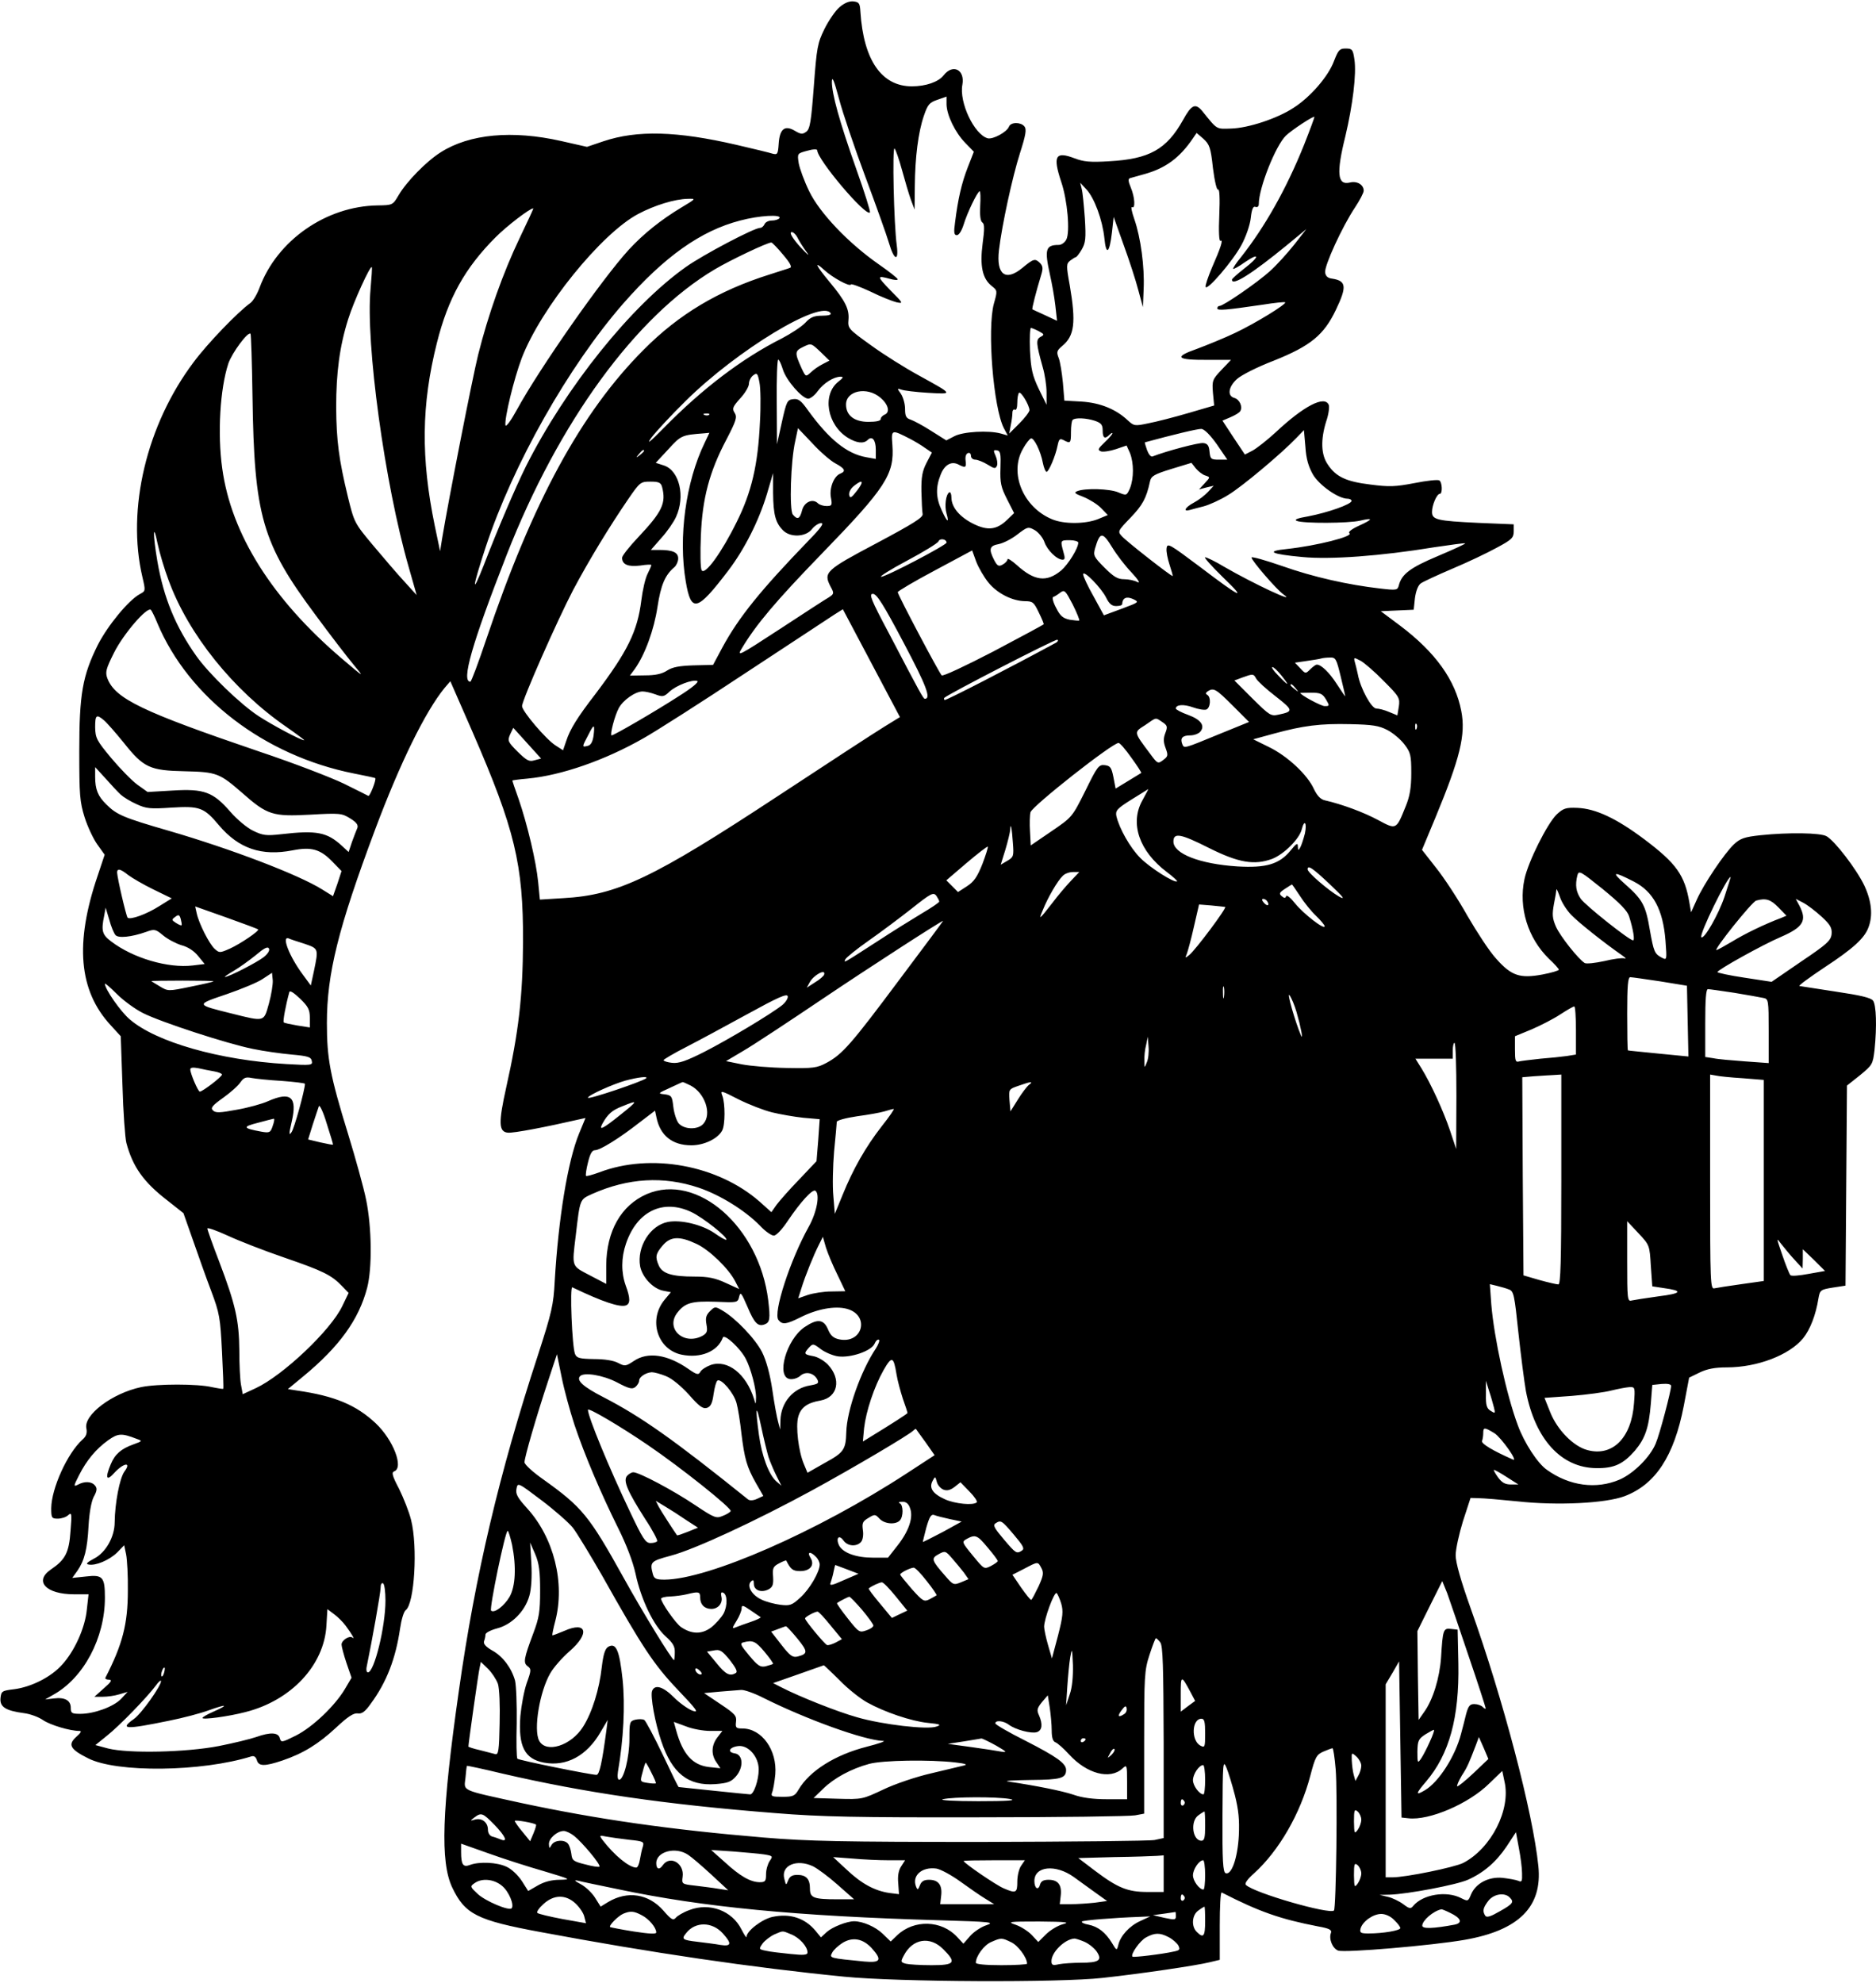 <?xml version="1.0" encoding="UTF-8" standalone="yes"?>
<svg version="1.0" xmlns="http://www.w3.org/2000/svg" width="203.209mm" height="214.776mm" viewBox="0 0 769 812" preserveAspectRatio="xMidYMid meet">
  <g transform="translate(0,812) scale(0.1,-0.1)" fill="#000000" stroke="none">
    <path d="M3442 8095 c-17 -14 -45 -55 -62 -89 -29 -59 -32 -76 -44 -236 -11
-146 -16 -175 -31 -186 -15 -11 -22 -11 -47 4 -41 24 -62 8 -66 -53 -3 -43 -5
-46 -25 -41 -12 4 -78 20 -147 36 -246 57 -408 61 -546 15 l-68 -23 -106 24
c-200 45 -375 29 -493 -46 -59 -37 -140 -120 -173 -176 -24 -41 -25 -41 -86
-42 -211 -3 -412 -143 -484 -337 -10 -27 -27 -56 -39 -64 -50 -36 -173 -163
-231 -241 -193 -256 -276 -603 -210 -882 13 -56 13 -56 -11 -69 -46 -25 -131
-128 -172 -208 -63 -127 -76 -202 -76 -436 0 -179 2 -207 22 -271 12 -38 36
-89 52 -111 l30 -42 -29 -87 c-94 -276 -77 -470 53 -611 l42 -46 7 -201 c3
-110 11 -217 16 -236 26 -98 71 -161 167 -235 l67 -53 38 -108 c21 -60 54
-154 75 -209 35 -93 38 -111 45 -250 4 -82 7 -151 5 -153 -1 -1 -22 2 -46 7
-59 14 -225 14 -291 0 -118 -25 -236 -114 -224 -169 4 -20 -1 -33 -16 -46 -62
-56 -127 -200 -128 -281 0 -40 2 -43 27 -43 14 0 34 6 42 14 15 13 16 8 10
-65 -6 -88 -21 -117 -80 -157 -71 -48 -21 -102 95 -102 l59 0 -7 -62 c-7 -75
-50 -170 -101 -226 -45 -51 -127 -92 -197 -101 -50 -6 -53 -8 -56 -37 -3 -35
20 -51 96 -61 25 -3 61 -16 79 -29 30 -20 110 -44 149 -44 10 0 5 -8 -13 -24
-36 -32 -26 -51 48 -88 117 -60 466 -56 670 8 11 3 18 -3 22 -16 7 -25 31 -26
105 -1 85 29 147 67 220 135 47 44 71 60 88 58 17 -3 31 7 54 40 65 88 102
185 120 308 5 35 15 69 23 75 36 26 50 260 22 370 -8 33 -31 90 -49 127 -28
53 -32 68 -20 72 40 15 -4 129 -76 197 -80 75 -168 112 -322 134 l-38 6 63 52
c148 122 228 233 262 363 21 81 19 247 -4 360 -10 50 -44 172 -74 270 -74 240
-87 309 -87 455 0 202 46 388 198 794 102 272 205 482 284 579 l24 28 91 -208
c174 -400 208 -543 207 -859 -1 -226 -18 -370 -69 -598 -32 -144 -31 -181 6
-185 22 -3 157 23 296 55 l23 5 -26 -63 c-47 -114 -85 -350 -100 -604 -5 -99
-12 -129 -69 -305 -158 -482 -257 -901 -324 -1375 -70 -491 -77 -702 -27 -807
52 -109 101 -134 361 -182 454 -85 870 -146 1245 -183 221 -22 883 -25 1060
-5 157 17 386 51 438 64 l42 10 0 140 c0 77 3 138 8 136 154 -79 240 -109 395
-139 45 -8 57 -14 53 -26 -10 -25 6 -64 29 -73 26 -10 388 21 519 44 223 39
319 136 302 302 -22 218 -145 686 -277 1055 -41 115 -62 189 -62 219 0 25 14
88 30 140 l31 95 33 -1 c19 0 90 -6 159 -13 164 -18 361 -8 439 21 127 48 203
164 243 370 l22 116 43 21 c31 15 63 21 111 21 125 0 256 50 313 119 29 36 52
95 63 163 6 35 9 37 59 45 l52 8 3 410 3 410 53 42 c51 42 53 45 60 104 10 97
7 184 -6 202 -9 12 -52 22 -153 37 -77 12 -144 22 -149 23 -4 2 41 35 101 75
119 78 166 121 182 165 19 49 13 108 -17 172 -32 67 -121 183 -155 202 -25 14
-155 16 -270 4 -66 -7 -83 -13 -109 -37 -40 -38 -124 -163 -153 -228 l-23 -51
-7 40 c-19 112 -53 160 -183 258 -117 88 -202 127 -276 130 -48 2 -58 -2 -85
-27 -39 -38 -117 -194 -132 -265 -25 -117 14 -242 100 -326 23 -21 41 -42 41
-45 0 -4 -31 -13 -68 -20 -92 -17 -127 -5 -189 65 -27 29 -79 109 -118 176
-38 68 -96 156 -128 196 l-58 74 55 132 c101 244 125 340 106 437 -24 126
-105 240 -251 350 l-79 59 67 3 68 3 5 47 c4 30 13 53 24 61 10 7 68 34 129
60 62 26 144 65 182 86 62 33 70 41 70 67 l0 29 -145 6 c-170 8 -190 13 -190
45 0 28 20 74 32 74 12 0 10 48 -2 55 -6 4 -52 -1 -102 -11 -78 -15 -104 -16
-180 -6 -100 12 -142 32 -175 82 -28 40 -30 101 -7 176 10 28 14 59 11 68 -16
41 -102 -3 -219 -113 -35 -32 -77 -65 -94 -74 l-31 -16 -46 69 -46 70 33 14
c19 8 37 19 40 25 11 18 -3 48 -24 54 -30 8 -25 45 10 77 17 16 84 50 152 76
150 60 205 105 254 208 46 96 43 119 -16 128 -17 2 -26 10 -28 25 -4 27 70
188 122 266 20 30 36 61 36 69 0 25 -27 41 -56 34 -52 -13 -57 37 -19 190 30
127 46 255 37 314 -6 41 -9 45 -36 45 -25 0 -30 -6 -48 -52 -23 -62 -97 -148
-167 -192 -66 -43 -184 -82 -254 -84 -63 -2 -56 -6 -119 72 -28 33 -44 26 -78
-36 -68 -122 -139 -161 -303 -170 -77 -5 -106 -2 -142 12 -79 30 -90 10 -55
-96 26 -76 37 -207 21 -237 -6 -12 -20 -22 -31 -22 -54 0 -59 -18 -36 -122 8
-35 18 -91 22 -126 l7 -63 -49 23 c-27 12 -50 23 -52 24 -3 2 16 76 36 141 8
26 7 36 -4 48 -21 21 -27 19 -73 -19 -69 -57 -108 -28 -96 73 12 102 55 300
86 397 24 75 28 98 18 110 -15 18 -55 18 -63 -1 -8 -22 -65 -53 -87 -48 -55
15 -118 147 -104 220 11 61 -39 87 -77 38 -21 -27 -73 -45 -130 -45 -124 0
-198 107 -211 305 -2 35 -5 40 -28 43 -17 2 -37 -6 -57 -23z m105 -695 c44
-118 88 -241 97 -272 21 -72 41 -78 32 -10 -12 86 -19 408 -9 397 5 -5 19 -46
31 -90 12 -44 28 -98 36 -120 l15 -40 1 95 c1 120 14 222 37 289 16 47 23 55
56 66 l37 13 0 -32 c1 -44 35 -115 77 -158 l35 -36 -25 -64 c-25 -64 -40 -129
-52 -225 -6 -42 -4 -53 7 -53 9 0 20 18 28 43 14 47 57 137 66 137 3 0 4 -27
2 -60 -2 -40 1 -63 9 -68 9 -6 9 -27 1 -86 -12 -92 -1 -144 37 -174 24 -19 24
-20 9 -73 -28 -104 -2 -426 41 -510 l16 -30 -28 8 c-50 14 -156 8 -191 -11
l-33 -17 -62 39 c-34 22 -72 42 -84 46 -19 6 -23 15 -23 44 0 21 -8 48 -17 62
-16 22 -16 23 2 17 10 -4 59 -10 109 -13 105 -6 106 -8 -39 72 -55 30 -143 85
-195 123 -92 66 -95 69 -92 104 4 44 -13 78 -78 156 -55 66 -66 89 -22 49 33
-31 106 -71 110 -60 1 4 37 -9 80 -29 42 -21 91 -40 107 -44 29 -6 28 -4 -25
49 -56 58 -57 62 -2 47 17 -5 32 -6 32 -2 0 4 -35 32 -77 61 -125 87 -243 211
-286 300 -20 41 -39 93 -43 115 -6 40 -6 40 35 51 24 7 41 7 41 2 0 -38 199
-273 216 -255 3 3 -22 83 -56 178 -70 198 -100 308 -100 358 1 25 9 5 29 -69
15 -58 64 -202 108 -320z m1798 129 c-72 -179 -160 -335 -258 -459 -20 -24
-34 -46 -32 -48 2 -2 24 10 49 28 62 42 59 21 -4 -27 -27 -21 -49 -41 -50 -45
-1 -29 82 24 225 141 l80 66 -50 -64 c-28 -35 -72 -84 -100 -109 -51 -46 -190
-142 -206 -142 -5 0 -9 -4 -9 -10 0 -10 34 -7 185 15 49 8 91 12 93 10 7 -7
-120 -85 -204 -125 -44 -21 -115 -50 -158 -66 -97 -34 -84 -46 48 -45 l92 0
-39 -41 c-37 -39 -39 -44 -35 -94 l5 -52 -106 -31 c-58 -17 -132 -36 -164 -42
-56 -12 -59 -11 -85 13 -48 45 -112 71 -188 76 l-71 4 -6 73 c-4 40 -11 85
-17 101 -10 25 -8 31 13 49 52 42 58 97 32 250 -15 82 -14 88 2 101 10 7 20
14 23 14 3 0 14 14 24 31 16 28 18 45 13 128 -4 53 -9 107 -13 121 l-6 25 25
-27 c33 -35 66 -125 74 -200 7 -73 21 -63 31 23 l7 64 41 -115 c23 -63 50
-146 60 -185 l19 -70 3 75 c4 90 -12 210 -38 285 -11 31 -15 53 -10 50 15 -9
12 41 -5 81 -11 26 -11 36 -2 38 7 2 32 9 57 16 87 24 145 66 200 147 l15 22
28 -24 c25 -23 30 -36 39 -120 7 -55 16 -92 21 -88 6 4 8 -36 5 -105 -3 -67
-1 -109 5 -105 12 7 2 -26 -35 -110 -16 -38 -28 -73 -26 -79 6 -17 113 108
147 172 18 33 35 82 38 110 4 37 10 50 19 46 9 -3 14 2 14 12 0 66 69 239 111
280 24 23 112 81 117 77 1 -1 -18 -53 -43 -116z m-2551 -255 c-85 -51 -157
-109 -216 -173 -110 -120 -366 -486 -459 -656 -24 -44 -45 -73 -47 -64 -5 27
35 192 67 276 79 205 326 510 477 590 68 36 150 61 203 62 35 1 35 1 -25 -35z
m-664 -126 c-68 -142 -129 -314 -170 -478 -24 -97 -121 -592 -148 -755 l-8
-50 -22 105 c-57 277 -55 495 9 749 46 183 115 307 241 433 47 47 140 118 154
118 2 0 -24 -55 -56 -122z m1065 82 c-3 -5 -17 -10 -31 -10 -14 0 -27 -7 -30
-15 -4 -8 -11 -15 -18 -15 -25 0 -235 -111 -304 -160 -225 -159 -492 -492
-656 -817 -43 -87 -115 -255 -172 -403 -53 -135 -48 -95 7 72 112 339 339 740
563 997 169 193 318 299 480 341 78 21 171 26 161 10z m112 -140 c14 -19 3
-10 -25 20 -30 33 -46 58 -39 62 6 3 17 -6 25 -20 7 -15 25 -43 39 -62z m-97
-10 c29 -34 38 -51 28 -54 -7 -3 -44 -14 -83 -27 -210 -66 -372 -163 -516
-308 -257 -257 -456 -624 -646 -1188 -32 -95 -61 -173 -65 -173 -38 0 6 154
149 520 213 544 529 978 853 1170 62 37 215 110 232 110 3 0 25 -22 48 -50z
m-1691 -140 c-21 -221 58 -799 156 -1139 l33 -116 -50 55 c-28 30 -85 97 -128
148 -77 92 -78 94 -104 200 -37 153 -47 230 -48 367 0 141 14 249 49 360 23
74 91 222 97 214 2 -2 -1 -42 -5 -89z m1886 -100 c4 -6 -10 -10 -35 -10 -33 0
-48 -6 -69 -29 -15 -16 -58 -44 -96 -64 -163 -82 -326 -206 -484 -367 -57 -58
-73 -71 -51 -40 19 25 81 92 140 150 211 209 558 419 595 360z m854 -74 c22
-12 23 -14 6 -23 -19 -11 -18 -26 9 -123 9 -30 16 -77 16 -105 l0 -50 -32 65
c-26 55 -32 80 -36 158 -2 50 0 92 4 92 5 -1 20 -7 33 -14z m-3224 -267 c7
-490 39 -601 258 -895 61 -83 132 -175 157 -205 45 -54 44 -53 -49 26 -285
243 -453 509 -490 779 -20 142 -9 327 25 430 15 44 81 133 91 122 2 -2 6 -118
8 -257z m2338 133 c-16 -8 -38 -23 -49 -34 -21 -19 -21 -19 -37 14 -30 66 -30
73 5 90 33 16 33 16 71 -20 l37 -36 -27 -14z m-164 -22 c13 -44 79 -120 104
-120 9 0 27 14 39 31 24 33 66 59 94 59 13 0 10 -5 -9 -20 -68 -53 -47 -177
38 -230 36 -22 65 -26 82 -9 18 18 33 0 33 -40 l0 -38 -39 7 c-80 14 -153 74
-238 191 -29 41 -40 50 -62 47 -24 -3 -27 -9 -46 -94 l-20 -91 -1 174 c-1 95
2 173 6 173 4 0 12 -18 19 -40z m-94 -219 c-8 -171 -34 -284 -95 -406 -62
-126 -131 -221 -144 -198 -5 9 -6 73 -3 142 6 152 35 262 105 394 40 77 44 91
34 108 -12 18 -9 25 22 60 20 21 36 49 36 60 0 12 8 28 18 35 15 11 18 8 25
-29 5 -23 6 -98 2 -166z m494 103 c33 -28 41 -61 16 -70 -8 -4 -15 -11 -15
-18 0 -7 -19 -11 -50 -11 -58 0 -92 26 -92 71 0 57 86 75 141 28z m611 -51 c0
-7 -19 -32 -42 -55 l-41 -41 6 33 c4 18 7 41 7 52 0 10 5 16 10 13 6 -4 10 8
10 28 0 18 3 37 7 41 8 7 42 -50 43 -71z m-1313 -19 c-3 -3 -12 -4 -19 -1 -8
3 -5 6 6 6 11 1 17 -2 13 -5z m1582 -25 c25 -9 31 -16 31 -40 0 -31 9 -36 28
-17 7 7 12 9 12 6 0 -4 -14 -20 -32 -37 -27 -26 -30 -31 -15 -37 9 -3 37 1 61
9 l44 15 14 -31 c16 -41 16 -103 0 -144 -14 -31 -14 -31 -48 -17 -35 15 -136
18 -168 5 -15 -6 -11 -10 26 -24 24 -10 57 -30 72 -46 l27 -28 -41 -17 c-51
-20 -139 -21 -188 0 -118 49 -176 189 -119 288 12 22 27 41 33 43 12 4 40 -52
49 -101 4 -20 11 -36 15 -36 9 0 37 66 45 107 6 28 9 31 25 23 28 -15 30 -13
30 33 0 24 3 47 7 50 10 10 56 8 92 -4z m-1065 -174 c39 -21 45 -32 21 -42
-27 -10 -46 -60 -39 -98 6 -32 4 -35 -18 -35 -13 0 -29 5 -35 11 -21 21 -56 6
-65 -28 -9 -36 -19 -41 -38 -18 -15 18 -9 220 10 302 l11 52 59 -62 c32 -35
75 -72 94 -82z m1564 78 l43 -63 -35 0 c-32 0 -35 3 -38 33 -2 24 -8 33 -25
35 -17 3 -150 -32 -209 -55 -7 -2 -16 10 -22 26 -6 17 -10 31 -9 32 114 31
217 56 232 55 12 -1 36 -25 63 -63z m-1255 21 c17 -9 44 -25 59 -36 l28 -19
-22 -42 c-17 -33 -22 -58 -21 -117 1 -41 3 -83 5 -93 2 -14 -38 -39 -190 -120
-208 -110 -217 -119 -188 -176 16 -29 15 -31 -6 -45 -13 -7 -103 -66 -201
-130 -170 -111 -178 -115 -156 -79 58 97 139 193 326 386 264 272 300 327 291
447 -5 65 -5 65 75 24z m1649 -145 c26 -44 104 -99 142 -99 9 0 16 -4 16 -9 0
-14 -98 -48 -176 -63 -47 -8 -61 -14 -48 -19 27 -11 212 -10 259 1 56 13 54 6
-5 -21 -29 -13 -45 -26 -39 -30 21 -13 -135 -52 -255 -65 -90 -9 -68 -21 63
-33 114 -11 321 4 540 40 68 10 125 18 127 16 2 -2 -48 -25 -112 -52 -114 -48
-148 -74 -160 -120 -5 -20 -9 -21 -77 -13 -131 15 -274 47 -401 92 -69 24
-126 40 -126 35 0 -12 104 -133 132 -152 57 -40 -123 44 -244 114 -36 22 -72
39 -78 39 -6 0 26 -36 72 -81 103 -99 76 -87 -95 43 -123 92 -132 98 -135 75
-2 -13 4 -43 12 -67 8 -25 14 -45 13 -47 -4 -3 -190 142 -209 164 -17 19 -16
21 36 75 49 51 65 79 80 149 5 22 17 29 88 51 l82 25 18 -23 c10 -12 28 -26
39 -29 21 -7 20 -7 -3 -32 l-23 -25 30 8 30 7 -23 -25 c-13 -14 -39 -34 -58
-44 -36 -19 -47 -39 -16 -30 9 3 35 9 57 15 22 6 67 26 99 46 57 34 220 171
281 235 l30 31 6 -68 c3 -50 13 -82 31 -114z m-2494 129 c-77 -159 -108 -386
-77 -567 22 -130 46 -124 174 44 67 88 126 205 159 315 l25 85 0 -82 c1 -89
10 -122 41 -153 30 -30 93 -27 118 5 11 14 28 25 38 25 13 0 -2 -21 -52 -72
-197 -204 -285 -313 -352 -436 l-39 -73 -80 -2 c-59 -2 -86 -7 -108 -21 -21
-14 -48 -20 -91 -20 l-62 -1 20 27 c42 59 79 161 93 254 14 91 31 131 70 164
8 7 15 23 15 35 0 25 -22 35 -78 35 l-34 0 42 48 c24 26 51 65 61 87 39 84 14
190 -49 211 l-34 11 52 56 c52 57 55 58 147 65 l21 2 -20 -42z m-248 -32 c0
-2 -8 -10 -17 -17 -16 -13 -17 -12 -4 4 13 16 21 21 21 13z m1461 -71 c-2 -60
2 -78 27 -127 l29 -57 -27 -26 c-44 -43 -81 -47 -140 -18 -56 28 -90 68 -90
108 0 14 -4 24 -9 21 -14 -9 -20 -56 -11 -87 12 -42 2 -35 -20 14 -24 51 -25
94 -4 146 16 41 45 57 75 40 27 -14 31 -11 27 18 -2 15 2 28 10 30 6 3 12 -2
12 -11 0 -9 8 -16 18 -16 9 0 32 -9 50 -20 29 -18 33 -18 39 -4 3 8 0 27 -6
40 -10 22 -9 25 6 22 14 -2 16 -14 14 -73z m-1387 -77 c17 -66 1 -101 -98
-206 -36 -38 -66 -76 -66 -84 0 -28 25 -38 74 -32 25 4 46 5 46 2 0 -3 -7 -19
-16 -37 -9 -18 -20 -66 -25 -107 -16 -128 -56 -209 -188 -384 -75 -97 -105
-146 -120 -193 l-13 -38 -31 20 c-38 24 -137 140 -137 161 0 25 146 355 210
477 66 124 149 260 225 371 48 70 51 72 91 72 35 0 43 -4 48 -22z m799 -15
c-23 -30 -29 -33 -32 -18 -2 11 6 27 19 37 37 30 43 20 13 -19z m768 -210 c11
-33 51 -73 75 -73 10 0 10 8 3 32 -13 47 -13 48 26 48 19 0 35 -5 35 -10 0
-23 -41 -89 -70 -114 -60 -50 -110 -43 -182 22 -21 19 -38 29 -38 24 0 -6 -9
-16 -20 -22 -16 -9 -22 -6 -35 19 -23 45 -19 58 19 65 19 4 53 21 77 40 42 32
44 32 71 17 15 -9 33 -31 39 -48z m-3590 -157 c81 -222 266 -452 484 -602 43
-30 75 -54 72 -54 -14 0 -132 63 -187 99 -75 49 -203 173 -255 246 -85 120
-134 238 -160 389 -19 112 -18 164 1 72 8 -38 28 -105 45 -150z m3869 133 c17
-28 52 -74 78 -101 27 -29 38 -46 25 -40 -12 7 -37 12 -55 12 -27 0 -43 10
-81 48 -44 44 -46 50 -38 79 20 68 30 69 71 2z m-680 21 c0 -10 -248 -140
-268 -140 -9 0 38 30 106 66 68 36 126 72 129 79 5 14 33 10 33 -5z m172 -164
c36 -44 97 -75 149 -76 32 0 37 -4 57 -46 13 -26 22 -48 20 -49 -2 -2 -94 -52
-206 -111 -116 -60 -207 -103 -212 -98 -12 13 -180 330 -180 341 0 4 69 45
152 89 l153 82 17 -47 c10 -25 32 -63 50 -85z m483 -63 c12 -24 23 -33 40 -33
14 0 25 3 25 8 1 25 17 33 44 21 27 -13 26 -13 -46 -40 l-73 -27 -42 77 c-24
42 -43 83 -43 91 0 21 76 -57 95 -97z m-111 -92 c-1 -2 -19 0 -39 3 -28 6 -39
15 -56 49 -12 22 -17 43 -12 44 6 2 19 10 29 18 18 13 21 9 51 -48 17 -34 29
-64 27 -66z m-720 -91 c93 -176 114 -230 87 -230 -6 0 -17 19 -147 268 -74
139 -83 162 -66 162 16 0 43 -43 126 -200z m-3059 80 c128 -305 439 -543 805
-616 47 -9 87 -18 88 -19 6 -5 -22 -76 -28 -73 -3 2 -48 24 -100 50 -52 25
-207 85 -345 131 -482 164 -593 217 -625 301 -9 25 -6 38 27 104 38 77 138
193 152 176 4 -5 16 -29 26 -54z m2979 -425 c-36 -22 -234 -151 -439 -286
-508 -334 -655 -404 -876 -416 l-96 -6 -7 72 c-8 83 -44 235 -80 340 -15 41
-26 75 -26 76 0 1 28 5 63 8 138 13 317 75 476 166 48 27 235 146 416 266 182
120 346 227 365 240 l35 22 117 -221 117 -221 -65 -40z m705 345 c-186 -101
-454 -239 -457 -235 -3 3 -3 7 -1 9 17 16 456 242 463 238 5 -2 2 -8 -5 -12z
m1167 -140 c11 -44 19 -80 18 -80 -1 0 -16 23 -34 50 -30 47 -64 80 -82 80 -5
0 -17 -9 -27 -19 -19 -19 -20 -19 -41 4 l-22 23 48 7 c27 4 54 8 59 10 6 2 22
4 36 4 24 1 27 -4 45 -79z m176 -17 c64 -64 67 -70 62 -105 l-6 -36 -34 14
c-18 8 -42 14 -52 14 -20 0 -65 81 -76 140 -4 19 -10 43 -13 53 -4 17 -3 17
24 3 15 -8 58 -45 95 -83z m-419 22 c36 -45 30 -45 -13 0 -19 19 -30 35 -24
35 5 0 22 -16 37 -35z m-104 -12 c5 -10 41 -43 80 -73 73 -57 74 -62 12 -75
-32 -7 -37 -3 -107 66 l-74 74 32 12 c44 16 46 16 57 -4z m-2366 -72 c-91 -59
-266 -161 -276 -161 -8 0 12 79 29 111 17 33 68 69 98 69 11 0 34 -5 53 -12
29 -11 35 -10 57 11 28 26 94 51 114 44 8 -4 -21 -28 -75 -62z m2528 32 c13
-16 12 -17 -3 -4 -10 7 -18 15 -18 17 0 8 8 3 21 -13z m-258 -71 l67 -67 -118
-48 c-151 -62 -148 -62 -156 -42 -9 24 1 35 33 35 16 0 34 7 41 15 21 25 2 50
-50 69 -28 10 -50 22 -50 26 0 16 31 19 70 5 22 -8 47 -12 55 -9 17 7 20 50 4
60 -8 4 -7 9 2 15 24 15 33 10 102 -59z m382 26 c16 -27 15 -28 -5 -28 -15 0
-100 46 -100 54 0 0 20 1 44 1 38 0 47 -4 61 -27z m-5009 -86 c11 -9 48 -51
82 -93 81 -102 107 -113 250 -116 130 -3 142 -8 234 -88 104 -92 126 -98 278
-90 123 7 131 6 165 -15 26 -16 34 -27 30 -39 -4 -9 -14 -35 -22 -57 l-14 -42
-27 25 c-61 56 -103 65 -249 48 -62 -7 -76 -5 -115 14 -24 11 -66 46 -93 77
-71 82 -108 96 -237 88 l-103 -6 -42 30 c-23 17 -71 66 -107 109 -60 72 -65
82 -66 126 0 51 5 55 36 29z m4338 -7 c21 -14 23 -19 13 -45 -9 -23 -8 -38 1
-62 11 -30 10 -34 -10 -49 -21 -16 -23 -16 -53 25 -69 92 -68 88 -21 118 48
33 41 32 70 13z m923 -33 c23 -12 54 -38 70 -59 25 -33 28 -44 28 -117 0 -60
-6 -96 -23 -137 -39 -97 -38 -96 -113 -56 -57 31 -148 65 -219 81 -17 4 -31
19 -44 46 -26 58 -108 135 -184 172 l-65 32 84 23 c121 33 190 42 314 39 91
-2 117 -6 152 -24z m120 6 c-3 -8 -6 -5 -6 6 -1 11 2 17 5 13 3 -3 4 -12 1
-19z m-3374 -30 c-4 -25 -11 -38 -24 -41 -24 -6 -24 -5 2 44 24 48 28 47 22
-3z m-242 -100 c-22 -7 -32 -1 -69 35 -41 41 -42 45 -31 71 l13 27 57 -63 57
-63 -27 -7z m2447 10 c24 -33 42 -61 40 -62 -2 -1 -26 -16 -54 -33 l-51 -31
-9 47 c-8 40 -13 46 -35 49 -25 3 -31 -5 -80 -105 -54 -108 -54 -108 -139
-166 l-85 -58 -3 58 c-2 31 -1 66 2 78 8 26 334 283 361 284 6 0 29 -27 53
-61z m-4143 -151 c11 -10 40 -28 65 -39 39 -18 56 -20 142 -14 117 7 134 1
196 -73 81 -95 174 -127 302 -102 76 15 113 5 163 -47 l37 -38 -17 -52 -18
-51 -45 28 c-98 61 -374 166 -628 240 -187 54 -214 66 -256 108 -35 34 -46 62
-46 113 l0 40 43 -47 c23 -26 51 -56 62 -66z m4188 -23 c-53 -94 -13 -209 100
-294 25 -19 44 -36 42 -38 -9 -9 -112 56 -151 96 -41 41 -86 120 -98 172 -4
22 3 30 62 67 37 23 68 42 69 43 1 0 -10 -20 -24 -46z m666 -136 c-6 -23 -14
-48 -19 -57 -8 -14 -9 -13 -10 4 0 16 -6 13 -30 -17 -46 -56 -100 -72 -218
-65 -154 10 -262 52 -262 102 0 38 30 32 147 -27 120 -60 185 -71 258 -44 48
19 111 81 121 121 11 43 22 27 13 -17z m-1197 -39 c4 -53 3 -58 -23 -73 l-27
-16 19 61 c10 33 19 71 20 82 1 35 7 7 11 -54z m-125 -86 c-21 -53 -35 -73
-63 -91 l-37 -24 -24 24 -24 24 83 71 c46 39 85 69 87 67 2 -2 -8 -34 -22 -71z
m1424 -83 c57 -54 66 -66 37 -50 -43 25 -128 98 -128 111 0 19 19 7 91 -61z
m-4926 38 c16 -12 62 -39 103 -59 l76 -37 -50 -31 c-53 -34 -120 -58 -131 -48
-6 7 -42 161 -43 185 0 18 14 15 45 -10z m6153 -170 c17 -54 24 -98 16 -98
-15 0 -194 142 -214 170 -20 29 -24 57 -14 97 6 21 13 16 104 -57 71 -58 101
-89 108 -112z m-2289 145 c-20 -21 -53 -60 -74 -88 -56 -72 -59 -74 -40 -30
20 50 60 119 81 139 8 9 27 16 42 16 l26 0 -35 -37z m2308 -2 c80 -41 120
-115 130 -242 6 -80 6 -81 -15 -70 -30 16 -33 24 -49 113 -17 101 -29 124
-100 187 -60 53 -52 56 34 12z m372 -62 c-24 -72 -84 -177 -95 -166 -10 10
106 247 120 247 1 0 -10 -36 -25 -81z m-1741 4 c17 -27 47 -64 66 -82 20 -19
36 -39 36 -43 0 -17 -88 52 -121 93 -18 23 -35 37 -37 30 -3 -9 -7 -9 -18 0
-12 10 -10 15 13 30 15 10 28 18 29 18 0 1 15 -20 32 -46z m1114 -80 c29 -30
133 -113 208 -165 14 -10 18 -15 9 -12 -9 3 -46 -2 -83 -11 -37 -8 -73 -12
-80 -8 -26 16 -100 109 -118 149 -15 35 -16 50 -8 94 6 29 10 55 10 59 1 3 7
-11 15 -33 7 -21 28 -54 47 -73z m-2592 56 c0 -4 -33 -26 -72 -49 -40 -24
-122 -75 -183 -115 -144 -93 -136 -88 -130 -73 3 7 46 42 96 77 50 35 130 95
177 132 78 62 88 67 100 52 6 -9 12 -20 12 -24z m1345 0 c11 -17 -1 -21 -15
-4 -8 9 -8 15 -2 15 6 0 14 -5 17 -11z m2095 -24 l33 -34 -24 -10 c-64 -24
-147 -64 -199 -96 -32 -19 -61 -35 -64 -35 -13 0 146 199 163 203 39 11 59 5
91 -28z m177 -38 c36 -33 43 -46 41 -71 -3 -27 -18 -41 -125 -113 l-121 -83
-111 17 c-61 9 -111 20 -111 23 0 9 185 112 260 144 92 40 108 67 76 128 l-15
28 31 -16 c17 -9 50 -34 75 -57z m-2445 40 c9 -2 -121 -176 -147 -197 -17 -14
-18 -13 -10 5 4 11 18 61 29 111 l21 91 50 -4 c27 -3 53 -5 57 -6z m-3964 -92
c6 -6 -72 -59 -116 -79 -41 -18 -43 -18 -62 -1 -22 20 -65 104 -74 147 l-6 27
127 -45 c70 -25 129 -47 131 -49z m-585 -23 c11 -14 65 -9 127 13 33 12 38 11
69 -15 18 -15 52 -33 75 -40 27 -7 52 -24 68 -44 l27 -33 -49 -6 c-101 -12
-245 30 -335 99 -36 27 -41 43 -28 105 l6 33 15 -50 c7 -27 19 -55 25 -62z
m271 40 c-1 -2 -11 2 -22 9 -19 12 -19 14 -4 25 14 11 18 9 23 -9 3 -12 5 -23
3 -25z m2942 -224 c-197 -264 -233 -305 -298 -340 -39 -21 -55 -23 -163 -21
-66 1 -149 8 -185 15 l-64 13 74 44 c41 24 185 119 320 210 190 128 487 320
496 321 1 0 -80 -109 -180 -242z m-2438 148 c58 -20 58 -19 39 -111 l-13 -60
-33 45 c-55 74 -88 159 -58 148 6 -3 36 -13 65 -22z m-166 -54 c-26 -21 -144
-82 -160 -82 -4 0 12 11 36 25 24 14 64 43 90 64 33 28 49 37 54 28 5 -7 -3
-21 -20 -35z m20 -192 c-21 -75 -16 -74 -152 -40 -149 37 -149 36 -22 79 61
21 129 49 149 63 l38 25 3 -31 c1 -17 -6 -60 -16 -96z m2276 119 c-2 -5 -18
-20 -37 -31 l-34 -22 12 22 c16 30 68 58 59 31z m3427 -27 l110 -18 3 -145 3
-145 -123 12 c-68 7 -124 12 -125 13 -2 1 -3 69 -3 151 0 114 3 150 13 149 6
0 62 -8 122 -17z m-5930 0 c-1 -2 -44 -12 -94 -22 -92 -19 -92 -19 -127 2 -19
11 -34 21 -34 21 0 1 58 2 129 2 71 0 128 -1 126 -3z m-289 -130 c73 -37 346
-126 451 -147 43 -9 114 -19 158 -23 67 -6 80 -10 83 -26 4 -18 -1 -19 -104
-13 -274 16 -534 90 -642 183 -37 31 -102 124 -102 146 0 4 22 -15 49 -42 27
-27 75 -62 107 -78z m4431 66 c-2 -13 -4 -5 -4 17 -1 22 1 32 4 23 2 -10 2
-28 0 -40z m-3747 -85 l0 -40 -51 8 c-28 5 -54 10 -56 13 -4 4 8 70 23 124 2
8 19 -3 44 -27 33 -32 40 -45 40 -78z m5839 102 c53 -9 106 -18 119 -21 21 -4
22 -8 22 -136 l0 -131 -97 7 c-54 4 -113 9 -130 13 l-33 5 0 139 c0 96 3 139
11 139 6 0 55 -7 108 -15z m-3902 -50 c-48 -38 -222 -142 -320 -192 -75 -38
-105 -48 -132 -45 -19 2 -35 7 -35 11 0 3 42 28 93 54 51 26 165 88 253 136
122 67 160 84 163 72 2 -8 -8 -24 -22 -36z m2108 -30 c17 -59 28 -116 18 -95
-23 53 -60 182 -47 165 8 -11 21 -42 29 -70z m1145 -74 l0 -99 -37 -6 c-21 -3
-69 -8 -108 -11 -38 -4 -78 -9 -87 -11 -16 -5 -18 2 -18 49 l0 54 68 28 c37
16 90 43 117 61 28 18 53 33 58 33 4 1 7 -44 7 -98z m-1759 -131 c-10 -25 -10
-24 -10 6 -1 17 2 47 7 65 l7 34 3 -40 c2 -23 -1 -52 -7 -65z m1269 -137 l-1
-218 -25 75 c-28 83 -80 195 -117 255 l-25 40 76 0 77 0 0 33 c0 17 3 32 7 32
5 0 8 -98 8 -217z m-5092 100 c17 -3 32 -9 32 -13 0 -9 -80 -70 -91 -70 -7 0
-39 74 -39 91 0 8 11 9 33 5 17 -4 47 -10 65 -13z m5522 -443 c0 -337 -3 -430
-12 -430 -7 0 -42 8 -78 18 l-65 19 -3 406 -2 406 47 4 c27 2 63 4 81 5 l32 2
0 -430z m743 415 l87 -7 0 -412 0 -412 -92 -13 c-51 -7 -101 -15 -110 -17 -17
-5 -18 20 -18 436 l0 440 23 -4 c12 -3 61 -8 110 -11z m-5988 -11 c52 -4 95
-9 95 -12 0 -24 -44 -184 -55 -198 -11 -16 -11 -8 1 44 23 100 -4 124 -97 83
-24 -11 -82 -27 -128 -35 -70 -13 -87 -14 -98 -3 -11 10 -3 20 42 52 31 22 63
51 71 64 13 18 22 22 45 17 16 -3 72 -9 124 -12z m1494 11 c-14 -13 -239 -89
-239 -80 0 10 103 56 153 70 52 14 94 19 86 10z m182 -30 c59 -31 88 -117 52
-157 -22 -25 -78 -24 -101 2 -9 11 -19 42 -22 68 -5 43 -7 47 -35 51 -29 3
-29 4 20 26 28 13 51 24 53 24 2 1 16 -6 33 -14z m1387 3 c-9 -7 -30 -35 -46
-61 l-30 -48 -4 46 c-3 45 -3 45 37 59 51 18 63 19 43 4z m-1053 -113 c33 -8
90 -18 127 -22 l68 -6 -6 -86 -7 -86 -71 -75 c-40 -41 -81 -88 -93 -104 l-21
-30 -48 43 c-171 150 -446 201 -658 120 -28 -10 -52 -17 -54 -14 -2 2 1 27 8
54 9 37 17 51 29 51 21 0 100 49 183 114 l63 48 6 -28 c15 -74 65 -114 143
-114 52 0 108 27 126 60 13 23 13 111 1 143 -9 23 -7 23 67 -15 42 -21 104
-45 137 -53z m-622 -10 c-71 -57 -90 -67 -74 -37 22 40 40 56 82 72 66 27 66
24 -8 -35z m-1178 -122 c-1 -2 -24 3 -52 9 l-50 12 19 61 c11 33 22 67 25 75
3 8 18 -23 32 -70 15 -47 27 -86 26 -87z m2250 76 c-67 -86 -118 -176 -161
-282 l-32 -78 -6 73 c-4 40 -2 123 3 183 6 61 11 115 11 121 0 6 36 16 83 23
45 6 96 15 112 20 17 5 34 10 38 10 5 1 -17 -31 -48 -70z m-2497 1 c-9 -28
-13 -30 -47 -24 -76 14 -78 20 -15 36 32 9 62 16 66 17 4 1 2 -13 -4 -29z
m1747 -254 c88 -30 189 -93 250 -155 21 -23 47 -41 57 -41 10 0 34 25 59 63
50 74 99 128 111 121 20 -13 7 -87 -27 -148 -76 -136 -147 -354 -124 -382 16
-20 32 -18 90 11 67 34 141 48 190 35 97 -26 65 -146 -32 -125 -23 5 -35 16
-45 41 -18 42 -44 44 -96 9 -75 -51 -118 -205 -60 -213 13 -2 32 4 42 13 22
20 55 13 70 -14 8 -16 4 -19 -29 -25 -70 -11 -120 -70 -122 -143 l-1 -38 -8
30 c-5 17 -16 76 -24 132 -10 67 -25 121 -42 155 -27 54 -109 140 -163 171
-29 17 -31 17 -51 -3 -16 -16 -19 -28 -14 -55 5 -28 2 -35 -17 -46 -78 -41
-154 32 -101 97 31 39 59 46 155 43 90 -4 91 -4 97 21 5 21 9 16 34 -42 28
-67 43 -82 70 -72 22 8 24 23 15 99 -37 301 -291 524 -498 435 -105 -46 -165
-151 -166 -292 l0 -76 -67 35 c-76 40 -74 32 -58 163 18 153 16 147 68 171
147 65 291 74 437 25z m-30 -100 c48 -23 150 -104 142 -113 -3 -2 -24 10 -48
27 -51 35 -138 56 -191 46 -73 -14 -128 -102 -114 -182 9 -45 53 -92 95 -100
l31 -6 -25 -30 c-69 -82 -31 -205 69 -226 78 -16 148 13 169 70 6 17 72 -44
94 -87 21 -40 43 -123 42 -160 -1 -29 -1 -29 -8 -5 -32 103 -108 163 -177 140
-19 -7 -38 -19 -43 -28 -8 -14 -14 -13 -50 12 -85 59 -166 71 -223 32 -33 -22
-37 -22 -64 -8 -18 10 -56 16 -99 16 -60 1 -71 4 -78 21 -12 29 -22 279 -11
273 125 -60 195 -83 220 -74 18 7 18 30 -1 81 -19 53 -19 114 1 172 45 133
152 185 269 129z m3932 -220 l6 -84 46 -7 c82 -11 76 -22 -21 -34 -51 -7 -101
-15 -110 -17 -17 -5 -18 7 -18 160 l0 165 46 -49 c46 -49 46 -50 51 -134z
m-5602 34 c160 -55 194 -72 237 -117 l27 -28 -26 -54 c-47 -99 -243 -284 -354
-336 l-54 -25 -7 38 c-4 20 -7 84 -7 141 -1 124 -16 189 -82 363 -27 70 -49
132 -49 137 0 5 37 -8 83 -29 45 -21 150 -62 232 -90z m1690 56 c52 -24 132
-101 159 -154 l16 -31 -55 25 c-43 20 -72 26 -128 26 -92 0 -131 12 -146 44
-16 36 -14 49 15 83 32 38 69 40 139 7z m578 -127 l32 -67 -57 -1 c-31 0 -74
-7 -96 -14 l-40 -14 13 41 c16 52 51 138 72 179 l16 32 13 -45 c8 -25 29 -75
47 -111z m3924 61 l32 -35 1 40 0 39 46 -44 45 -45 -68 -12 c-37 -7 -70 -10
-74 -5 -4 4 -19 41 -33 82 -25 73 -26 74 -4 45 13 -16 37 -46 55 -65z m-1171
-121 c19 -7 22 -23 38 -176 10 -92 24 -201 31 -241 38 -197 145 -314 289 -315
73 -1 110 17 158 72 42 50 57 94 65 193 l6 76 38 4 c25 2 39 -1 39 -8 0 -21
-47 -199 -63 -236 -23 -56 -91 -123 -148 -148 -96 -41 -206 -26 -298 40 -38
26 -93 111 -119 182 -47 125 -98 361 -109 496 l-6 83 29 -7 c16 -4 38 -10 50
-15z m-2596 -242 c-61 -91 -119 -254 -121 -343 -2 -71 -10 -83 -87 -125 l-72
-41 -15 36 c-22 52 -34 154 -23 193 10 38 37 58 91 67 72 13 87 88 30 148 -15
15 -41 31 -60 34 -38 7 -39 10 -17 35 16 17 18 17 48 -6 17 -13 50 -27 71 -30
52 -7 137 22 150 52 5 12 13 19 18 16 4 -2 -2 -19 -13 -36z m-1235 -313 c42
-125 108 -280 179 -423 33 -66 60 -136 71 -186 22 -105 74 -213 123 -257 31
-28 39 -42 38 -67 0 -17 -2 -31 -3 -31 -8 0 -129 197 -208 340 -140 252 -169
287 -327 400 -43 30 -78 62 -78 71 0 20 47 183 97 334 l36 109 19 -93 c10 -51
34 -139 53 -197z m1320 207 c4 -25 16 -69 26 -100 11 -30 19 -56 19 -58 0 -3
-64 -44 -144 -93 l-39 -24 5 55 c8 69 41 169 80 238 34 59 41 56 53 -18z
m-945 -7 c25 -10 61 -40 94 -76 42 -48 57 -59 74 -54 15 5 22 19 27 56 4 28
11 53 16 56 16 9 67 -51 78 -92 6 -21 15 -77 20 -124 13 -105 22 -138 60 -205
l30 -52 -26 -12 c-15 -7 -30 -8 -37 -2 -306 246 -438 339 -593 419 -82 42
-112 69 -95 86 16 17 94 4 150 -25 51 -27 64 -30 77 -19 8 7 15 18 15 26 0 15
28 33 52 34 10 0 36 -7 58 -16z m3394 -129 c6 -24 5 -25 -14 -13 -16 10 -20
23 -19 68 l0 55 13 -42 c8 -23 16 -53 20 -68z m574 18 c-10 -142 -88 -220
-191 -192 -57 15 -123 82 -152 154 l-24 60 112 8 c62 5 135 15 162 22 28 7 61
13 74 14 23 1 24 0 19 -66z m-3548 -220 c7 -21 22 -56 33 -78 l20 -40 -21 18
c-31 28 -59 103 -71 190 -16 117 -12 134 9 35 10 -48 24 -104 30 -125z m-495
49 c137 -93 347 -261 340 -271 -2 -5 -17 -14 -33 -20 -26 -11 -34 -8 -112 44
-89 60 -230 135 -254 135 -7 0 -19 -7 -26 -15 -16 -20 1 -61 75 -177 30 -45
51 -86 49 -90 -3 -5 -15 -8 -28 -8 -20 0 -32 19 -84 129 -84 176 -172 389
-172 417 0 11 135 -69 245 -144z m1139 11 l37 -53 -115 -75 c-365 -238 -813
-434 -992 -435 -35 0 -43 4 -48 23 -13 49 -9 53 73 75 99 26 350 143 580 268
172 94 397 227 415 245 5 5 10 8 11 6 1 -1 18 -26 39 -54z m2332 37 c27 -17
99 -118 76 -108 -84 37 -130 65 -127 76 3 8 5 22 5 33 0 24 5 24 46 -1z
m-5566 -23 c25 -9 24 -9 -14 -23 -50 -18 -75 -40 -92 -81 -24 -57 -18 -72 15
-35 39 42 71 45 41 5 -20 -28 -39 -130 -40 -208 0 -60 -37 -125 -85 -149 -28
-15 -35 -22 -22 -24 29 -6 85 18 117 49 l29 30 8 -38 c4 -21 8 -87 7 -148 0
-137 -22 -221 -92 -357 -2 -5 5 -8 15 -8 14 -1 9 -9 -21 -35 l-39 -35 34 0
c19 0 49 4 68 10 l34 10 -27 -29 c-31 -32 -110 -61 -167 -61 -35 0 -39 3 -39
25 0 30 -24 44 -70 38 l-35 -4 33 19 c125 69 212 233 212 398 0 85 -9 95 -77
87 l-57 -6 21 29 c29 42 41 88 46 185 3 52 11 98 21 118 14 25 15 36 5 47 -14
17 -43 18 -70 3 -18 -9 -18 -6 5 39 31 61 69 107 119 143 41 29 55 30 117 6z
m5617 -157 l47 -30 -31 0 c-24 0 -37 8 -53 30 -12 17 -19 30 -16 30 3 0 27
-13 53 -30z m-2310 -51 c15 -6 29 -2 46 11 l24 19 37 -38 c20 -20 33 -40 30
-44 -14 -14 -90 -6 -130 12 -51 23 -67 47 -51 76 10 19 11 19 17 -4 3 -13 15
-27 27 -32z m-1519 -156 c17 -22 71 -111 121 -198 164 -292 211 -363 309 -466
81 -85 88 -96 60 -86 -18 7 -52 31 -76 55 -44 44 -78 54 -89 26 -8 -21 12
-131 38 -207 44 -131 110 -183 221 -175 51 4 65 9 85 32 32 37 29 89 -5 94
-33 5 -22 26 15 30 41 4 83 -44 83 -96 0 -43 -20 -102 -35 -102 -5 0 -73 7
-150 15 -77 8 -141 15 -143 15 -2 0 -31 60 -66 134 -35 73 -69 137 -75 141 -7
4 -23 4 -37 1 -23 -6 -24 -10 -24 -79 0 -75 -23 -167 -42 -167 -6 0 -8 13 -5
33 23 134 30 271 19 378 -13 121 -27 153 -60 133 -12 -8 -19 -31 -25 -80 -10
-93 -40 -189 -77 -247 -49 -78 -152 -110 -180 -57 -24 45 2 202 46 277 13 23
49 64 79 90 84 73 70 124 -22 83 -26 -11 -47 -19 -49 -18 -1 2 4 28 12 58 41
157 -6 342 -115 462 -40 44 -48 59 -44 80 5 27 5 27 103 -47 53 -40 111 -91
128 -112z m465 31 l48 -31 -42 -17 c-23 -9 -42 -16 -44 -14 -17 24 -65 99 -75
117 l-12 24 38 -23 c22 -13 61 -38 87 -56z m917 50 c15 -38 -4 -94 -50 -153
l-40 -51 -61 0 c-69 0 -122 19 -139 49 -15 30 -2 48 17 22 17 -25 55 -27 73
-6 7 9 10 29 7 48 -4 29 -1 36 23 50 26 16 28 15 45 -3 20 -22 65 -26 83 -8
16 16 15 65 0 71 -7 3 -3 6 10 6 15 1 26 -7 32 -25z m164 -46 l48 -10 -78 -43
c-44 -23 -80 -41 -81 -41 -1 1 6 27 14 59 13 45 20 56 32 52 9 -4 38 -11 65
-17z m262 -64 c38 -45 45 -57 33 -65 -22 -14 -25 -12 -75 47 -38 45 -45 57
-33 65 22 14 25 12 75 -47z m-2057 -41 c18 -91 14 -170 -10 -213 -22 -38 -63
-69 -76 -57 -8 8 58 327 68 327 3 0 11 -26 18 -57z m1950 -12 c23 -27 41 -51
41 -55 0 -3 -13 -12 -28 -20 -28 -14 -28 -14 -74 42 -46 56 -46 57 -25 69 35
19 43 16 86 -36z m-1835 -176 c0 -86 -4 -111 -28 -175 -39 -104 -42 -121 -23
-135 15 -11 15 -17 -4 -69 -11 -32 -22 -92 -26 -135 -9 -124 17 -176 97 -191
92 -17 175 28 231 124 l30 51 -5 -40 c-18 -135 -29 -185 -41 -185 -24 0 -319
60 -324 66 -4 3 -5 69 -3 145 1 77 -2 156 -7 176 -15 52 -50 99 -94 123 -26
15 -36 27 -33 37 3 8 6 20 6 28 0 7 21 18 47 25 60 15 115 70 133 134 8 28 11
78 8 132 l-5 86 21 -48 c16 -38 20 -71 20 -149z m1737 74 l19 -27 -31 -13
c-30 -12 -32 -11 -65 27 -56 64 -58 71 -27 88 27 15 29 14 56 -17 16 -18 37
-44 48 -58z m-607 65 c9 -8 16 -23 16 -32 0 -30 -41 -101 -80 -136 -34 -31
-42 -34 -82 -29 -23 3 -58 12 -76 21 -40 18 -62 56 -44 74 9 9 12 7 12 -9 0
-27 31 -38 60 -23 17 9 21 19 19 52 -3 35 0 42 25 55 15 8 28 13 29 11 18 -36
27 -43 57 -43 41 0 61 25 42 55 -15 24 0 27 22 4z m925 -47 c10 -19 8 -31 -12
-75 -14 -29 -27 -54 -30 -55 -3 -1 -21 22 -41 50 l-36 53 47 24 c59 31 57 31
72 3z m-797 -5 l47 -18 -60 -26 c-51 -23 -60 -24 -54 -10 3 9 9 29 12 45 3 15
6 27 7 27 0 0 22 -8 48 -18z m327 -48 c24 -30 42 -57 40 -58 -2 -2 -15 -9 -28
-16 -23 -12 -28 -9 -73 41 -26 30 -48 57 -48 60 0 7 40 27 55 28 6 1 30 -24
54 -55z m-2219 -80 c0 -107 -46 -294 -72 -294 -6 0 -8 12 -4 28 20 96 56 297
56 318 0 14 4 22 10 19 6 -3 10 -35 10 -71z m2092 17 l47 -58 -32 -15 -31 -15
-49 59 c-27 32 -48 60 -46 62 12 10 45 25 54 25 6 0 31 -26 57 -58z m2348
-244 c39 -114 70 -211 70 -214 0 -4 -5 -2 -12 5 -7 7 -22 12 -35 12 -18 0 -24
-8 -33 -40 -5 -22 -15 -59 -21 -82 -24 -93 -92 -198 -148 -231 -40 -24 -39
-15 5 36 95 112 136 262 132 482 l-3 140 -27 3 c-32 4 -34 -3 -41 -118 -6 -83
-33 -172 -69 -222 l-23 -33 -3 182 -2 182 51 103 51 102 20 -49 c10 -28 50
-144 88 -258z m-3150 240 c0 -29 18 -47 46 -47 28 0 48 24 41 51 -3 13 -1 19
6 16 19 -6 20 -53 3 -86 -9 -16 -32 -42 -51 -57 -39 -29 -80 -28 -124 2 -22
16 -81 100 -81 116 0 4 17 9 38 9 20 1 51 5 67 9 49 12 55 11 55 -13z m1480
-25 c9 -31 7 -53 -13 -131 l-25 -94 -16 55 c-9 31 -16 65 -16 75 0 32 41 143
51 138 4 -3 13 -23 19 -43z m-816 -26 c25 -30 46 -59 46 -64 0 -6 -13 -15 -29
-20 -28 -10 -31 -8 -76 49 -26 33 -46 61 -44 63 9 7 45 25 50 26 4 0 27 -24
53 -54z m-416 -30 c2 -2 -16 -11 -40 -19 -24 -8 -51 -18 -61 -22 -17 -7 -17
-5 2 26 12 19 21 42 21 51 0 15 5 14 37 -8 21 -14 39 -27 41 -28z m-1701 -35
c24 -32 39 -58 28 -49 -11 11 -45 -10 -45 -28 0 -8 9 -42 20 -75 l21 -61 -27
-46 c-41 -69 -132 -156 -201 -191 -58 -29 -61 -29 -66 -11 -6 24 -38 26 -97 5
-23 -8 -92 -25 -153 -37 -134 -26 -370 -31 -454 -10 l-52 14 47 38 c52 41 165
158 200 205 12 17 22 25 22 19 0 -20 -80 -133 -111 -155 -61 -43 -35 -44 145
-7 55 11 128 30 163 43 73 26 83 23 18 -6 -25 -11 -45 -22 -45 -26 0 -8 106 6
175 24 188 47 324 192 333 355 l4 67 28 -21 c15 -11 36 -32 47 -47z m1987 2
l47 -57 -26 -14 c-14 -7 -30 -12 -35 -10 -10 4 -90 100 -90 109 0 6 38 27 51
28 4 1 28 -25 53 -56z m-135 -55 c43 -53 43 -62 1 -73 -21 -5 -31 2 -67 48
l-42 54 27 10 c15 6 30 11 33 12 3 1 24 -22 48 -51z m1487 -15 c11 -14 13
-100 14 -410 l0 -392 -37 -8 c-21 -4 -342 -7 -713 -8 -562 0 -711 3 -888 18
-383 32 -684 75 -997 142 -251 55 -233 47 -227 103 2 26 5 48 6 49 1 1 67 -13
146 -32 337 -78 663 -126 1120 -162 184 -15 335 -18 830 -17 333 0 622 4 643
8 l37 7 0 291 c0 273 1 296 22 360 12 37 24 68 26 68 3 0 11 -8 18 -17z
m-1622 -39 c21 -25 36 -47 35 -49 -2 -2 -16 -6 -30 -10 -22 -5 -32 1 -68 44
-35 42 -39 50 -24 54 39 10 50 5 87 -39z m-117 -86 c-25 -16 -43 -6 -80 40
l-39 47 29 5 c24 5 33 -1 65 -40 24 -31 32 -47 25 -52z m1368 -88 l-15 -45 5
77 c3 43 8 97 12 120 7 40 8 37 11 -32 1 -47 -3 -92 -13 -120z m-2344 43 c6
-19 9 -86 7 -163 -2 -110 -5 -129 -18 -125 -8 2 -36 9 -62 16 -27 6 -48 13
-48 15 0 12 41 303 46 323 l5 24 29 -28 c16 -16 34 -43 41 -62z m3732 -551
c85 -10 247 59 331 142 l54 52 9 -43 c27 -115 -54 -274 -169 -334 -36 -18
-235 -59 -290 -59 l-28 0 0 396 0 395 28 47 27 47 5 -320 5 -320 28 -3z
m-2331 565 c34 -35 85 -75 112 -90 72 -40 181 -77 249 -84 51 -5 57 -8 36 -15
-36 -14 -223 8 -326 38 -82 23 -235 84 -311 123 l-33 17 103 36 c57 20 104 37
105 37 0 1 30 -27 65 -62z m-2769 33 c-3 -12 -8 -19 -11 -16 -5 6 5 36 12 36
2 0 2 -9 -1 -20z m2203 -7 c-7 -7 -26 7 -26 19 0 6 6 6 15 -2 9 -7 13 -15 11
-17z m2004 -74 l19 -36 -30 -22 -29 -22 0 73 c0 77 2 78 40 7z m-1752 -23
c178 -89 414 -174 492 -177 14 0 -17 -11 -68 -24 -129 -33 -234 -99 -279 -176
-15 -26 -23 -29 -66 -29 -43 0 -48 2 -42 18 4 9 10 43 13 74 8 99 -55 188
-135 188 -26 0 -29 3 -26 28 3 24 -4 32 -64 72 l-67 45 64 6 c36 3 75 6 88 7
12 1 53 -13 90 -32z m1183 -134 c0 -30 5 -45 16 -49 8 -3 33 -25 55 -49 73
-80 168 -105 219 -58 18 17 19 15 19 -54 l0 -72 -83 0 c-56 0 -102 6 -138 19
-45 15 -148 36 -269 54 -14 3 29 5 96 6 122 1 144 7 144 41 0 27 -38 54 -167
120 -68 34 -123 66 -123 71 0 14 34 11 56 -6 27 -20 91 -37 114 -30 22 7 25
32 9 69 -10 21 -8 29 12 54 l24 28 8 -50 c4 -28 8 -70 8 -94z m297 67 c-24
-16 -29 -9 -11 15 14 19 19 21 21 9 2 -9 -2 -19 -10 -24z m332 -79 c0 -57 -1
-60 -20 -50 -38 21 -35 110 5 110 12 0 15 -13 15 -60z m-2029 10 l50 0 -20
-26 c-25 -32 -27 -71 -4 -103 l16 -24 -47 5 c-67 8 -107 52 -134 149 l-10 36
49 -18 c27 -11 72 -19 100 -19z m2950 -44 c-11 -25 -27 -56 -35 -68 -15 -22
-16 -21 -16 27 1 45 4 52 33 71 18 11 34 20 35 18 2 -1 -5 -23 -17 -48z
m-1778 -16 c43 -25 47 -29 22 -25 -16 3 -73 12 -125 19 l-95 13 65 10 c36 6
69 11 73 12 4 0 31 -13 60 -29z m367 26 c0 -3 -4 -8 -10 -11 -5 -3 -10 -1 -10
4 0 6 5 11 10 11 6 0 10 -2 10 -4z m1590 -139 c-34 -32 -64 -56 -67 -54 -2 3
6 22 19 44 23 35 29 50 59 128 l11 30 20 -45 19 -45 -61 -58z m-1484 75 c-18
-16 -18 -16 -6 6 6 13 14 21 18 18 3 -4 -2 -14 -12 -24z m919 -59 c8 -92 2
-570 -7 -579 -18 -17 -328 72 -361 105 -6 6 6 23 33 47 102 92 190 244 231
400 20 77 26 87 53 99 17 7 34 14 38 14 3 1 9 -38 13 -86z m105 15 c0 -11 -5
-29 -12 -41 l-12 -22 -7 25 c-4 14 -7 40 -8 59 -1 33 -1 34 19 16 11 -10 20
-27 20 -37z m-1665 13 c44 -5 53 -9 35 -13 -14 -3 -74 -18 -134 -32 -61 -14
-147 -43 -195 -66 -85 -40 -87 -41 -186 -38 l-100 3 39 38 c45 44 115 82 189
102 56 15 247 18 352 6z m1147 -135 c15 -60 19 -100 16 -165 -5 -93 -30 -163
-54 -154 -11 4 -14 50 -13 237 1 216 2 229 16 196 8 -19 24 -71 35 -114z
m-2392 93 c12 -23 20 -42 18 -44 -2 -1 -17 -1 -34 2 -31 5 -31 5 -20 44 5 21
11 39 13 39 1 0 12 -18 23 -41z m2270 -29 c0 -33 -3 -60 -7 -60 -17 0 -43 36
-43 58 0 25 25 62 42 62 4 0 8 -27 8 -60z m-800 -79 c31 -6 -11 -9 -130 -9
-100 0 -162 4 -145 8 40 10 219 11 275 1z m715 -10 c3 -5 1 -12 -5 -16 -5 -3
-10 1 -10 9 0 18 6 21 15 7z m725 -75 c0 -12 -7 -31 -15 -42 -13 -17 -14 -15
-15 35 0 46 2 52 15 41 8 -7 15 -22 15 -34z m-640 -26 c0 -46 -3 -60 -15 -60
-37 0 -47 80 -13 104 12 9 24 16 25 16 2 0 3 -27 3 -60z m-2913 5 c45 -47 56
-72 26 -60 -10 4 -26 10 -35 12 -11 3 -18 15 -18 28 0 30 -24 49 -52 42 -22
-6 -22 -6 -4 8 29 22 35 19 83 -30z m170 1 c2 -2 -3 -18 -10 -35 l-14 -33 -31
38 c-18 21 -32 42 -32 45 0 6 80 -8 87 -15z m156 -46 c34 -27 111 -119 104
-126 -2 -3 -29 1 -58 9 -49 12 -54 16 -57 43 -2 16 -8 35 -14 42 -15 18 -55
15 -67 -5 -9 -16 -10 -16 -11 4 0 23 34 53 61 53 9 0 28 -9 42 -20z m3886
-154 c1 -33 -1 -37 -16 -30 -10 4 -39 9 -65 12 -57 5 -109 -23 -128 -68 -12
-29 -13 -29 -41 -15 -60 31 -157 15 -196 -32 -10 -13 -16 -12 -41 7 -16 12
-45 26 -63 30 l-34 8 42 1 c71 2 273 40 320 61 65 29 116 73 159 137 l38 58
12 -65 c7 -36 13 -82 13 -104z m-3661 138 c59 -6 63 -8 57 -28 -4 -11 -9 -36
-12 -53 -3 -18 -9 -33 -15 -33 -29 0 -90 50 -139 114 -13 18 -12 19 16 13 17
-3 58 -9 93 -13z m-348 -129 c110 -33 113 -34 65 -35 -33 0 -64 -8 -90 -23
l-40 -23 -26 41 c-15 23 -42 49 -62 58 -39 19 -112 22 -150 8 -29 -11 -37 0
-37 54 l0 33 113 -40 c61 -22 164 -55 227 -73z m591 67 c14 -9 57 -46 95 -81
l69 -64 -40 6 c-22 4 -65 9 -96 13 -54 6 -55 7 -51 36 8 55 -51 90 -81 48 -14
-21 -27 -17 -27 8 0 48 80 69 131 34z m311 2 c36 -6 37 -7 23 -27 -8 -12 -15
-36 -15 -54 0 -29 -3 -33 -27 -33 -38 1 -80 25 -144 84 l-54 48 90 -6 c50 -4
107 -9 127 -12z m1638 -79 l0 -75 -67 0 c-81 0 -122 17 -216 88 l-67 51 147 4
c82 1 160 4 176 5 l27 2 0 -75z m-1128 55 l68 0 -16 -25 c-11 -16 -15 -40 -12
-70 l3 -44 -40 5 c-60 9 -114 38 -175 96 l-55 51 79 -6 c43 -4 110 -7 148 -7z
m544 -22 c-9 -12 -16 -42 -16 -65 0 -47 -5 -50 -56 -28 -31 13 -164 104 -164
112 0 2 57 3 126 3 l125 0 -15 -22z m754 -38 c0 -33 -3 -60 -7 -60 -17 0 -43
36 -43 58 0 25 25 62 42 62 4 0 8 -27 8 -60z m-1607 35 c18 -9 63 -42 100 -75
l68 -60 -68 0 c-99 0 -113 6 -113 44 0 39 -15 56 -52 56 -20 0 -31 -6 -37 -22
-9 -22 -9 -22 -16 6 -15 55 51 83 118 51z m2247 -29 c0 -12 -7 -31 -15 -42
-13 -17 -14 -15 -15 35 0 46 2 52 15 41 8 -7 15 -22 15 -34z m-1644 -33 c36
-26 82 -58 102 -70 l37 -23 -110 0 -111 0 4 35 c5 43 -11 65 -50 65 -20 0 -31
-6 -37 -22 -8 -20 -10 -21 -16 -6 -18 45 24 82 83 74 18 -3 62 -27 98 -53z
m466 18 c23 -17 64 -46 90 -65 l46 -33 -51 -7 c-29 -3 -72 -6 -97 -6 l-46 0 4
35 c5 44 -11 65 -50 65 -21 0 -31 -6 -35 -20 -7 -26 -23 -15 -23 15 0 61 87
70 162 16z m-2344 -36 c28 -23 51 -79 39 -92 -12 -11 -108 30 -139 59 -31 29
-32 31 -13 44 30 22 80 17 113 -11z m477 -14 c346 -73 729 -110 1319 -127 207
-6 225 -8 190 -20 -22 -7 -52 -27 -67 -44 l-28 -32 -25 27 c-64 70 -177 73
-246 8 l-27 -26 -33 32 c-29 28 -81 51 -117 51 -30 0 -90 -24 -112 -44 l-24
-22 -23 28 c-44 52 -105 71 -175 56 -43 -9 -107 -58 -107 -82 0 -6 -9 8 -21
31 -38 76 -130 111 -213 79 -25 -9 -50 -24 -56 -32 -11 -12 -19 -7 -51 30 -61
69 -147 82 -226 35 l-31 -19 -22 35 c-12 20 -38 45 -58 56 -28 15 -31 19 -12
15 14 -4 88 -19 165 -35z m2320 -30 c3 -5 1 -12 -5 -16 -5 -3 -10 1 -10 9 0
18 6 21 15 7z m1333 -3 c19 -19 15 -26 -40 -57 -38 -22 -54 -27 -60 -18 -12
19 -9 32 13 61 22 28 66 35 87 14z m-3829 -25 c17 -16 33 -40 36 -54 l7 -27
-96 17 c-53 10 -99 21 -103 25 -5 4 7 21 25 37 43 39 91 39 131 2z m2581 -73
c0 -62 -7 -71 -34 -44 -24 23 -20 70 6 88 12 9 24 16 25 16 2 0 3 -27 3 -60z
m1005 34 c44 -21 52 -41 17 -48 -86 -16 -132 -18 -132 -4 0 21 45 60 78 67 2
1 19 -6 37 -15z m-3315 -9 c30 -15 60 -51 60 -71 0 -7 -27 -6 -92 4 -51 8 -95
17 -97 18 -7 6 33 46 54 55 29 12 43 11 75 -6z m2190 -3 c0 -17 -4 -17 -47 -8
l-47 11 45 6 c24 3 45 7 47 7 1 1 2 -6 2 -16z m895 -17 c14 -13 25 -28 25 -33
0 -10 -71 -22 -130 -22 -33 0 -37 3 -33 20 8 29 51 60 85 60 17 0 39 -10 53
-25z m-1041 -4 c-44 -20 -81 -60 -90 -98 -6 -24 -7 -24 -26 8 -27 44 -57 67
-96 75 -18 3 -30 9 -27 13 6 5 125 15 235 19 l45 2 -41 -19z m-317 -13 c-22
-6 -53 -25 -70 -42 l-31 -31 -26 28 c-14 15 -43 34 -65 42 -38 13 -33 14 95
14 111 -1 128 -3 97 -11z m-1394 -38 c38 -42 35 -54 -10 -47 -21 4 -64 9 -95
13 -61 7 -66 11 -45 36 37 47 106 47 150 -2z m281 -4 c34 -14 66 -50 66 -74 0
-10 -15 -12 -70 -6 -39 4 -84 9 -100 13 -30 6 -30 7 -14 30 9 12 31 29 48 37
38 16 31 16 70 0z m1546 -11 c16 -8 34 -24 40 -34 8 -17 6 -20 -18 -25 -49
-11 -166 -25 -170 -21 -9 9 31 66 56 79 35 19 56 20 92 1z m-1217 -45 c44 -49
37 -61 -30 -55 -143 14 -144 14 -132 36 5 11 25 29 42 40 42 26 84 18 120 -21z
m572 24 c28 -13 65 -63 65 -88 0 -3 -47 -6 -105 -6 -67 0 -105 4 -105 10 0 27
34 73 63 85 41 18 43 18 82 -1z m300 2 c18 -8 41 -26 51 -41 23 -35 9 -45 -67
-45 -31 0 -71 -3 -88 -6 -26 -6 -31 -4 -31 13 0 36 54 89 93 92 4 1 23 -5 42
-13z m-579 -30 c56 -56 48 -66 -48 -66 -46 0 -93 3 -105 6 -21 6 -22 8 -8 34
36 69 107 80 161 26z"/>
  </g>
</svg>
